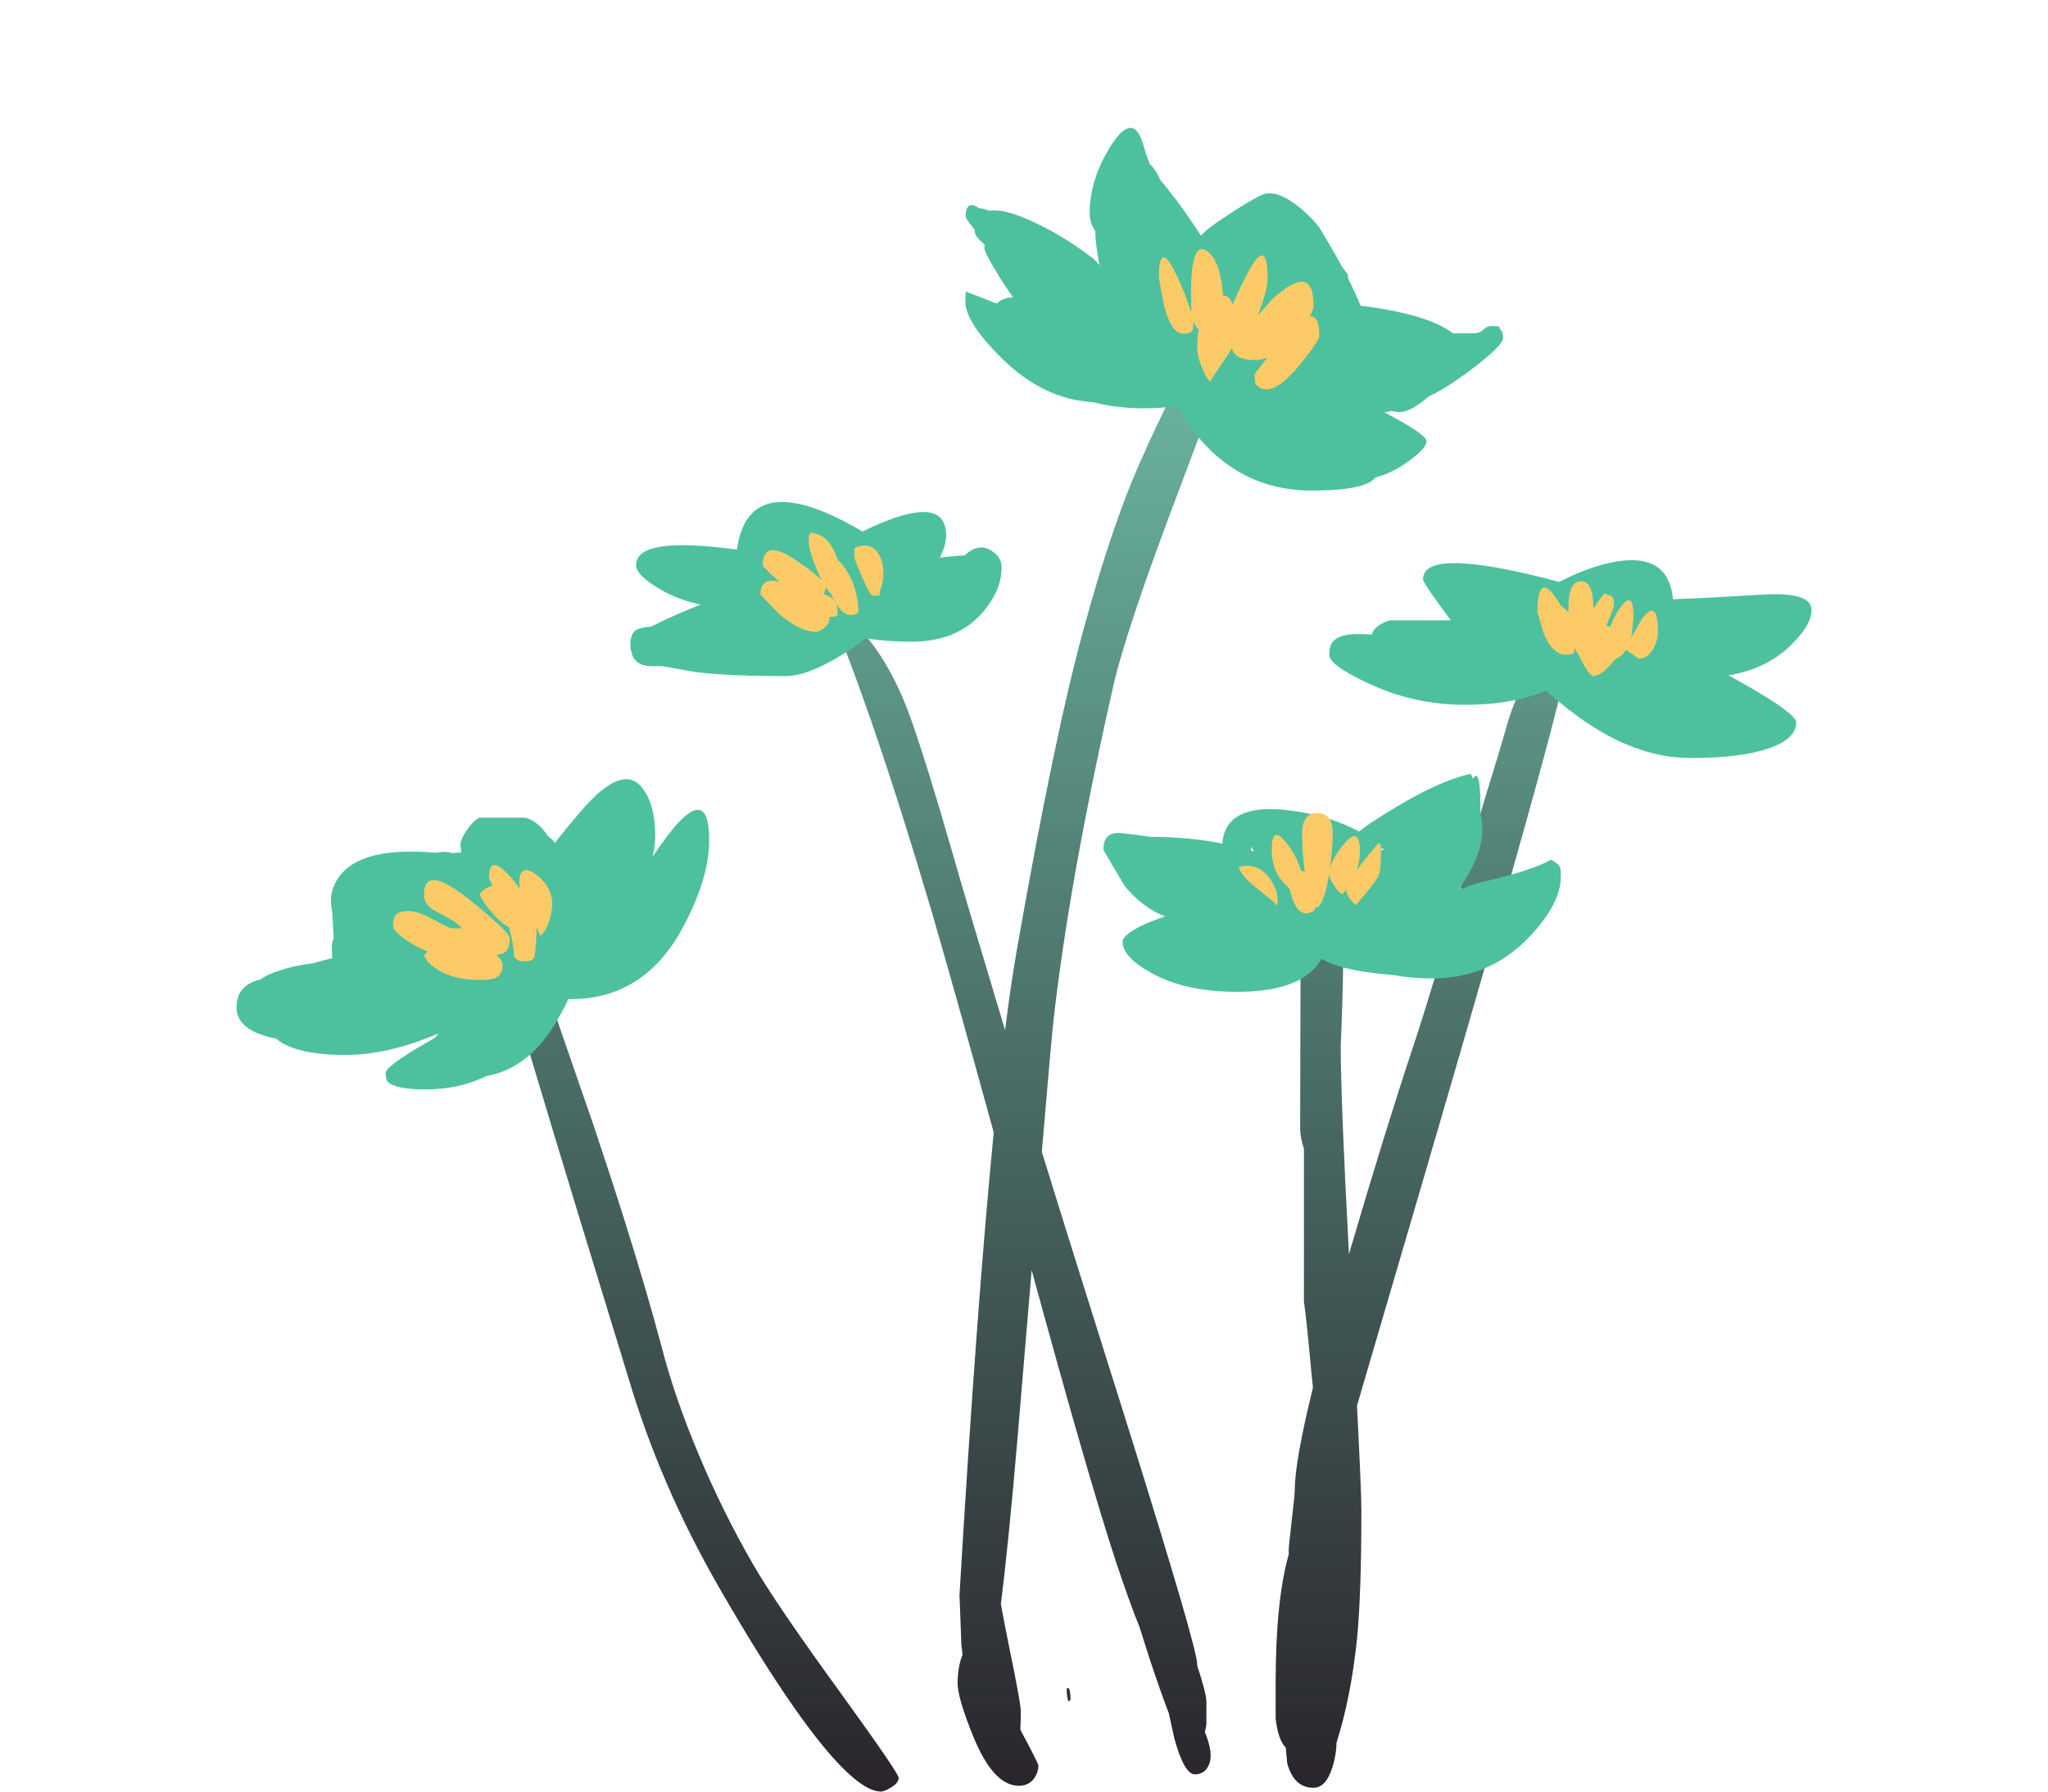 <?xml version="1.0" encoding="utf-8"?>
<!-- Generator: Adobe Illustrator 15.0.2, SVG Export Plug-In  -->
<!DOCTYPE svg PUBLIC "-//W3C//DTD SVG 1.1//EN" "http://www.w3.org/Graphics/SVG/1.1/DTD/svg11.dtd">
<svg version="1.1"
	 xmlns="http://www.w3.org/2000/svg" xmlns:xlink="http://www.w3.org/1999/xlink" xmlns:a="http://ns.adobe.com/AdobeSVGViewerExtensions/3.0/"
	 x="0px" y="0px" width="104px" height="91px" viewBox="-12.01 -6.495 104 91" enable-background="new -12.01 -6.495 104 91"
	 xml:space="preserve">
<defs>
</defs>
<linearGradient id="SVGID_1_" gradientUnits="userSpaceOnUse" x1="40.465" y1="84.213" x2="40.465" y2="9.932">
	<stop  offset="0" style="stop-color:#2A252C"/>
	<stop  offset="1" style="stop-color:#6CB9A3"/>
</linearGradient>
<path fill-rule="evenodd" clip-rule="evenodd" fill="url(#SVGID_1_)" d="M47.949,18.168c-1.854,4.872-3,8.286-3.439,10.243
	c-1.504,6.661-2.514,12.336-3.033,17.026c-0.061,0.524-0.254,2.716-0.582,6.569c0.867,2.817,2.375,7.639,4.527,14.462
	c2.242,7.179,3.363,11.032,3.363,11.565c0,0.021,0,0.044,0,0.067c0.311,0.95,0.467,1.563,0.467,1.836c0,0.013,0,0.401,0,1.166
	c-0.02,0.136-0.045,0.259-0.078,0.37c0.193,0.475,0.293,0.877,0.293,1.204c0,0.26-0.066,0.479-0.195,0.66
	c-0.143,0.194-0.344,0.293-0.602,0.293c-0.365,0-0.715-0.616-1.051-1.847c-0.115-0.525-0.205-0.943-0.273-1.254
	c-0.271-0.699-0.596-1.617-0.971-2.75c-0.191-0.605-0.363-1.146-0.516-1.623c-0.355-0.88-0.74-1.946-1.156-3.197
	c-0.928-2.798-2.369-7.777-4.324-14.938c-0.207,2.452-0.443,5.26-0.709,8.427c-0.303,3.573-0.588,6.418-0.855,8.531
	c0.098,0.544,0.24,1.282,0.428,2.216c0.389,1.879,0.582,2.947,0.582,3.207c0,0.394-0.006,0.714-0.02,0.963
	c0.609,1.137,0.916,1.742,0.916,1.817c0,0.22-0.066,0.428-0.195,0.622c-0.182,0.271-0.447,0.407-0.797,0.407
	c-0.869,0-1.646-0.849-2.332-2.545c-0.52-1.284-0.777-2.171-0.777-2.663c0-0.561,0.084-1.044,0.252-1.448
	c-0.021-0.157-0.041-0.322-0.061-0.495c-0.063-1.673-0.096-2.521-0.096-2.547c0.58-9.759,1.16-17.589,1.738-23.489
	c-1.414-5.135-2.475-8.902-3.176-11.303c-2.01-6.79-3.797-12.019-5.365-15.685c1.84,1.088,3.271,3.045,4.295,5.869
	c0.559,1.568,1.27,3.861,2.139,6.881c0.398,1.402,1.291,4.418,2.684,9.047c0.199-1.599,0.4-2.97,0.602-4.111
	c1.281-7.307,2.416-12.748,3.402-16.324c0.92-3.356,1.832-6.078,2.74-8.165c1.244-2.838,2.305-4.897,3.188-6.18
	c1.035-1.516,1.553-1.496,1.553,0.058C50.514,11.281,49.66,13.633,47.949,18.168z M54.539,39.004
	c0.375-1.517,0.92-1.218,1.631,0.894c0.066,1.478,0.033,3.721-0.096,6.726c0,1.833,0.139,5.363,0.418,10.593
	c0.027-0.103,0.057-0.206,0.088-0.311c1.166-3.966,2.189-7.275,3.07-9.933c0.959-2.863,2.033-6.557,3.227-11.078
	c0.154-0.609,0.42-1.523,0.797-2.74c0.439-1.438,0.719-2.372,0.836-2.8c0.311-1.127,0.822-2.229,1.535-3.305
	c0.869-1.281,1.303-0.971,1.303,0.934c0,0.674-1.744,7.029-5.229,19.068c-0.842,2.911-2.582,8.861-5.219,17.852
	c0.148,2.908,0.223,4.686,0.223,5.334c0,2.748-0.07,4.887-0.213,6.415c-0.199,1.994-0.549,3.786-1.051,5.374
	c0,0.361-0.066,0.761-0.193,1.196c-0.221,0.726-0.543,1.088-0.971,1.088c-0.676,0-1.121-0.421-1.342-1.264l-0.068-0.767
	c-0.266-0.28-0.438-0.775-0.516-1.486c0-1.193,0-1.803,0-1.829c0-2.795,0.225-4.976,0.672-6.54
	c-0.008-0.042-0.012-0.084-0.012-0.125c0-0.156,0.053-0.676,0.156-1.556c0.104-0.881,0.156-1.406,0.156-1.575
	c0-0.943,0.307-2.673,0.922-5.188c-0.029-0.267-0.059-0.545-0.086-0.836c-0.156-1.711-0.279-2.89-0.371-3.537v-7.755
	c-0.129-0.391-0.193-0.733-0.193-1.031l0.02-8.3C54.176,40.98,54.344,39.808,54.539,39.004z M16.111,51.074
	c-1.684-5.546-2.525-8.513-2.525-8.902c-0.014-0.388,0.012-0.777,0.078-1.165c0.115-0.751,0.35-1.187,0.699-1.304
	c0.803,2.371,2.066,6.045,3.789,11.021c0.584,1.741,1.115,3.373,1.594,4.897c0.732,2.333,1.342,4.414,1.828,6.238
	c0.453,1.764,1.088,3.609,1.904,5.54c0.816,1.943,1.73,3.79,2.74,5.54c0.766,1.335,2.27,3.544,4.51,6.627
	c1.932,2.669,2.896,4.082,2.896,4.238c0,0.181-0.137,0.351-0.408,0.505c-0.221,0.13-0.383,0.194-0.486,0.194
	c-0.945,0-2.41-1.412-4.393-4.236c-1.154-1.646-2.436-3.701-3.85-6.162c-1.98-3.446-3.51-6.983-4.586-10.612
	c-0.918-2.988-1.721-5.611-2.41-7.872C16.965,53.894,16.506,52.378,16.111,51.074z M42.352,79.839l-0.098,0.099
	c-0.063-0.143-0.098-0.37-0.098-0.681h0.117C42.326,79.374,42.352,79.567,42.352,79.839z"/>
<path fill-rule="evenodd" clip-rule="evenodd" fill="#4DC19E" d="M56.443,7.633c0.258,0.519,0.473,0.985,0.641,1.4
	c2.281,0.284,3.842,0.751,4.684,1.399c0.105,0,0.209,0,0.313,0c0.246,0,0.504,0,0.777,0c0.17,0,0.316-0.06,0.447-0.175
	c0.129-0.13,0.271-0.194,0.428-0.194c0.324,0,0.459,0.032,0.408,0.096c0,0.04,0.031,0.085,0.096,0.137
	c0.053,0.064,0.08,0.188,0.08,0.368c0,0.273-0.584,0.844-1.75,1.712c-0.168,0.13-0.33,0.246-0.486,0.35
	c-0.674,0.467-1.166,0.759-1.477,0.875c-0.08,0.052-0.148,0.109-0.215,0.174c-0.646,0.52-1.152,0.733-1.516,0.643L58.6,14.378
	c-0.09,0.039-0.16,0.059-0.213,0.059c-0.039,0-0.078,0-0.115,0c1.436,0.751,2.156,1.244,2.156,1.476c0,0.131-0.078,0.28-0.232,0.448
	c-0.182,0.194-0.461,0.422-0.836,0.681c-0.531,0.362-1.045,0.602-1.535,0.719c-0.078,0.104-0.182,0.188-0.313,0.253
	c-0.504,0.272-1.477,0.408-2.914,0.408c-2.023,0-3.74-0.688-5.152-2.061c-0.531-0.519-1.016-1.134-1.457-1.847
	c-0.053-0.091-0.104-0.182-0.156-0.271c-0.039-0.039-0.076-0.079-0.115-0.117c-0.469,0.078-1.025,0.117-1.672,0.117
	c-0.908,0-1.756-0.103-2.547-0.311c-1.684-0.092-3.234-0.837-4.645-2.235c-1.23-1.219-1.846-2.178-1.846-2.877l0.02-0.505
	c0.686,0.258,1.184,0.452,1.496,0.582c0.025,0,0.063,0.007,0.117,0.02c0-0.013,0.006-0.025,0.02-0.039
	c0.18-0.168,0.439-0.259,0.775-0.271c-0.311-0.428-0.596-0.862-0.855-1.302c-0.4-0.662-0.602-1.063-0.602-1.206
	c0-0.063,0.008-0.117,0.02-0.155c-0.338-0.297-0.506-0.519-0.506-0.661c0-0.038,0-0.071,0-0.097
	c-0.311-0.39-0.465-0.615-0.465-0.681c0-0.22,0.031-0.376,0.096-0.466c0.104-0.17,0.297-0.156,0.582,0.038
	c0.17,0.014,0.346,0.06,0.527,0.137c0.428-0.077,1.041,0.052,1.846,0.388c1.18,0.506,2.332,1.193,3.459,2.061
	c0.092,0.104,0.188,0.207,0.291,0.312c-0.09-0.401-0.162-0.894-0.213-1.478c0-0.091,0-0.175,0-0.252
	c-0.195-0.26-0.291-0.57-0.291-0.933c0-1.129,0.361-2.269,1.088-3.422c0.764-1.191,1.314-1.186,1.652,0.02
	c0.078,0.285,0.182,0.596,0.311,0.933c0.219,0.194,0.396,0.46,0.525,0.797c0.26,0.299,0.543,0.654,0.855,1.069
	c0.4,0.544,0.809,1.134,1.225,1.769c0.154-0.206,0.568-0.531,1.242-0.972c0.74-0.493,1.33-0.848,1.77-1.069
	c0.439-0.232,1.012-0.104,1.711,0.39c0.518,0.375,0.951,0.797,1.303,1.263c0.439,0.727,0.822,1.387,1.146,1.983
	c0.09,0.116,0.188,0.245,0.291,0.388C56.443,7.51,56.443,7.567,56.443,7.633z M46.432,36.012c1.273,0,2.482,0.112,3.627,0.339
	c0.117-1.525,1.475-2.054,4.072-1.583c1.035,0.18,1.969,0.493,2.799,0.933c0.021,0.012,0.045,0.025,0.068,0.038l0.592-0.428
	c2.1-1.386,3.797-2.222,5.092-2.507c0,0.039,0.02,0.078,0.059,0.116c0.016,0.031,0.025,0.083,0.029,0.156
	c0.266-0.438,0.398,0.035,0.398,1.42c0,0.109,0,0.212,0,0.31v0.02c0.064,0.285,0.098,0.557,0.098,0.816
	c0,0.867-0.389,1.866-1.166,2.993c-0.006,0.007-0.012,0.015-0.02,0.02c0.08-0.013,0.166-0.025,0.262-0.039
	c0.246-0.121,0.555-0.225,0.924-0.311c1.684-0.39,2.844-0.765,3.479-1.128c0.258,0.116,0.422,0.259,0.486,0.428
	c0.012,0.052,0.02,0.194,0.02,0.428c0,0.907-0.525,1.918-1.574,3.032c-1.334,1.426-2.986,2.138-4.957,2.138
	c-0.723,0-1.377-0.058-1.963-0.175c-1.459-0.106-2.547-0.314-3.264-0.622c-0.152-0.065-0.281-0.133-0.391-0.204
	c-0.104,0.184-0.232,0.355-0.389,0.515c-0.738,0.779-2.041,1.166-3.906,1.166c-1.762,0-3.219-0.323-4.375-0.972
	c-0.957-0.531-1.436-1.056-1.436-1.573c0-0.233,0.35-0.52,1.049-0.856c0.35-0.157,0.723-0.3,1.117-0.427
	c-0.77-0.296-1.451-0.808-2.051-1.536c-0.725-1.218-1.088-1.833-1.088-1.847c0-0.582,0.254-0.867,0.758-0.854
	C45.08,35.83,45.631,35.895,46.432,36.012z M51.535,36.711c0.043,0.012,0.084,0.025,0.127,0.038
	c-0.053-0.095-0.102-0.182-0.145-0.262C51.521,36.555,51.527,36.63,51.535,36.711z M38.854,22.326c0,0.779-0.324,1.544-0.973,2.295
	c-0.854,0.984-2.053,1.478-3.596,1.478c-0.854,0-1.633-0.059-2.342-0.176c-0.277,0.238-0.633,0.49-1.059,0.758
	c-1.232,0.778-2.236,1.166-3.014,1.166c-1.904,0-3.439-0.069-4.605-0.212c-0.701-0.128-1.254-0.226-1.662-0.293
	c-0.176,0-0.355,0-0.535,0c-0.467,0-0.783-0.169-0.953-0.505c-0.016-0.075-0.033-0.144-0.049-0.205
	c-0.018-0.032-0.033-0.067-0.047-0.106c-0.004-0.064-0.006-0.123-0.01-0.175C20.004,26.308,20,26.28,20,26.273
	c0-0.04,0-0.08,0-0.117c0-0.078,0-0.123,0-0.137c0-0.016,0.01-0.035,0.029-0.058c0.039-0.228,0.133-0.383,0.281-0.467
	c0.145-0.079,0.393-0.135,0.75-0.165c0.178-0.092,0.383-0.192,0.611-0.301c0.617-0.288,1.252-0.561,1.904-0.816
	c-0.715-0.143-1.379-0.389-2.002-0.739c-0.855-0.492-1.283-0.913-1.283-1.262c0-0.995,1.707-1.259,5.121-0.789
	c0.334-2.419,1.885-3.025,4.656-1.816c0.512,0.223,1.086,0.521,1.721,0.894c0.27-0.133,0.539-0.257,0.807-0.369
	c2.291-0.984,3.439-0.796,3.439,0.563c0,0.36-0.107,0.738-0.322,1.139c0.49-0.064,0.912-0.104,1.266-0.117
	c0.434-0.407,0.852-0.508,1.254-0.301C38.646,21.635,38.854,21.938,38.854,22.326z M77.455,23.708
	c1.684-0.104,2.525,0.154,2.525,0.776c0,0.545-0.389,1.179-1.166,1.905c-0.813,0.746-1.826,1.219-3.043,1.419
	c0.336,0.185,0.67,0.372,1.002,0.563c1.619,0.933,2.43,1.543,2.43,1.828c0,0.568-0.484,1.017-1.457,1.34
	c-0.945,0.311-2.248,0.467-3.906,0.467c-1.893,0-3.803-0.706-5.734-2.119c-0.682-0.501-1.219-0.938-1.613-1.312
	c-1.094,0.486-2.469,0.729-4.119,0.729c-1.738,0-3.383-0.369-4.939-1.107c-1.295-0.608-1.941-1.082-1.941-1.419
	c0-0.324,0.064-0.557,0.193-0.699c0.221-0.246,0.635-0.37,1.244-0.37c0.264,0,0.502,0.01,0.719,0.029
	c0.088-0.322,0.398-0.565,0.934-0.729h3.08c-0.939-1.254-1.41-1.945-1.41-2.078c0-0.998,1.77-1.089,5.307-0.272
	c0.564,0.127,1.102,0.264,1.613,0.407c0.723-0.382,1.441-0.673,2.158-0.874c2.242-0.611,3.447-0.029,3.615,1.749
	C73.951,23.908,75.455,23.831,77.455,23.708z M58.154,36.711c0.029-0.016,0.061-0.031,0.088-0.05
	c-0.004-0.024-0.014-0.046-0.031-0.067c-0.031,0.015-0.063,0.03-0.096,0.048C58.131,36.665,58.143,36.688,58.154,36.711z
	 M11.369,36.419c0-0.182,0.111-0.434,0.33-0.758c0.234-0.323,0.441-0.531,0.623-0.622h2.332c0.418,0.088,0.811,0.404,1.176,0.952
	c0.145,0.093,0.256,0.202,0.342,0.331c0.352-0.468,0.787-0.998,1.301-1.595c1.412-1.658,2.455-2.061,3.129-1.204
	c0.441,0.557,0.662,1.379,0.662,2.468c0,0.324-0.047,0.668-0.137,1.03c0.57-0.842,1.029-1.444,1.381-1.808
	c0.996-1.011,1.496-0.687,1.496,0.973c0,1.244-0.42,2.675-1.264,4.294c-1.309,2.515-3.227,3.771-5.754,3.771
	c-0.053,0-0.096,0-0.135,0c-0.143,0.312-0.313,0.634-0.506,0.971c-0.947,1.699-2.164,2.677-3.654,2.936
	c-0.906,0.455-1.938,0.681-3.09,0.681c-1.025,0-1.664-0.129-1.924-0.389c-0.066-0.065-0.098-0.214-0.098-0.447
	c0-0.232,0.699-0.751,2.098-1.556c0.158-0.09,0.301-0.175,0.428-0.252c0.041-0.064,0.084-0.131,0.137-0.194
	c-1.686,0.727-3.26,1.088-4.723,1.088c-1.684,0-2.857-0.277-3.518-0.835c-0.688-0.129-1.197-0.337-1.535-0.622
	C0.154,45.373,0,45.055,0,44.68c0-0.765,0.402-1.238,1.205-1.419c0.258-0.195,0.654-0.37,1.184-0.525
	c0.469-0.142,0.947-0.239,1.441-0.291c0.309-0.091,0.654-0.182,1.029-0.272c-0.014-0.363-0.02-0.558-0.02-0.583
	c0-0.151,0.031-0.292,0.098-0.428c-0.053-0.882-0.078-1.334-0.078-1.359c-0.156-0.649-0.033-1.244,0.369-1.789
	c0.746-1.019,2.383-1.417,4.906-1.194c0.346-0.066,0.619-0.061,0.818,0.018c0.158-0.014,0.313-0.027,0.465-0.037
	C11.387,36.563,11.369,36.436,11.369,36.419z"/>
<path fill-rule="evenodd" clip-rule="evenodd" fill="#FCCB68" d="M50.584,8.974c0.17-0.409,0.406-0.908,0.709-1.495
	c0.713-1.387,1.068-1.329,1.068,0.174c0,0.362-0.162,0.979-0.486,1.847l-0.01,0.02c0.223-0.246,0.473-0.525,0.75-0.836
	c1.385-1.258,2.08-1.147,2.08,0.331c0,0.152-0.066,0.339-0.195,0.563c0.324-0.037,0.486,0.28,0.486,0.953
	c0,0.194-0.318,0.68-0.953,1.458c-0.699,0.855-1.258,1.282-1.672,1.282c-0.195,0-0.324-0.02-0.389-0.058
	c-0.053-0.064-0.117-0.117-0.195-0.156c-0.051-0.038-0.076-0.22-0.076-0.543c0-0.018,0.219-0.305,0.66-0.866
	c-0.209,0.098-0.402,0.147-0.584,0.147c-0.756,0-1.168-0.208-1.234-0.623c-0.061,0.134-0.133,0.263-0.221,0.389
	c-0.494,0.713-0.785,1.153-0.877,1.321c-0.156-0.143-0.311-0.414-0.465-0.815c-0.131-0.377-0.195-0.662-0.195-0.856
	c0-0.359,0.027-0.684,0.078-0.971c-0.117-0.104-0.209-0.243-0.273-0.418l-0.02,0.418c-0.023,0.038-0.057,0.077-0.098,0.117
	c-0.063,0.063-0.193,0.097-0.387,0.097c-0.402,0-0.727-0.46-0.973-1.381c-0.182-0.933-0.271-1.419-0.271-1.458
	c0-1.334,0.291-1.392,0.875-0.175c0.264,0.528,0.521,1.175,0.775,1.944c-0.012-0.611-0.02-0.928-0.02-0.952
	c0-1.854,0.279-2.572,0.836-2.157c0.449,0.34,0.711,1.088,0.789,2.243C50.313,8.504,50.475,8.656,50.584,8.974z M50.66,10.898h-0.01
	c-0.004,0.01-0.006,0.02-0.01,0.029L50.66,10.898z M54.889,34.806c0.518,0,0.777,0.344,0.777,1.03c0,0.538-0.049,1.135-0.146,1.788
	c0.088-0.362,0.338-0.79,0.748-1.283c0.52-0.622,0.779-0.466,0.779,0.467c0,0.288-0.057,0.594-0.166,0.913
	c0.27-0.387,0.646-0.86,1.137-1.419c0.025,0.064,0.051,0.104,0.076,0.117c0.016,0.025,0.021,0.142,0.021,0.35
	c0,0.622-0.039,1.023-0.117,1.205c-0.117,0.247-0.506,0.752-1.166,1.516c-0.311-0.31-0.467-0.55-0.467-0.718
	c0-0.034,0.004-0.069,0.01-0.107c-0.068,0.092-0.143,0.179-0.223,0.263c-0.156-0.104-0.299-0.261-0.428-0.467
	c-0.156-0.221-0.232-0.408-0.232-0.564c0-0.018,0-0.037,0-0.058c-0.143,0.972-0.344,1.562-0.604,1.768
	c-0.02-0.017-0.041-0.036-0.059-0.057c-0.094,0.232-0.268,0.349-0.525,0.349s-0.479-0.227-0.66-0.68l-0.176-0.583
	c-0.293-0.267-0.506-0.526-0.641-0.778c-0.168-0.323-0.254-0.737-0.254-1.243c0-0.842,0.26-0.927,0.779-0.253
	c0.352,0.467,0.586,0.923,0.699,1.37c0.043,0.007,0.088,0.018,0.137,0.03c0.02,0.006,0.041,0.012,0.059,0.019v-0.019
	c-0.092-0.675-0.137-1.31-0.137-1.906C54.111,35.155,54.369,34.806,54.889,34.806z M52.381,38.013
	c0.324,0.389,0.484,0.784,0.484,1.186c0,0.324-0.037,0.388-0.113,0.195c-0.029-0.039-0.352-0.305-0.975-0.798
	c-0.531-0.429-0.822-0.777-0.873-1.051C51.473,37.377,51.967,37.533,52.381,38.013z M32.633,23.649
	c0.131,0.078,0.033,0.115-0.291,0.115c-0.115,0-0.311-0.323-0.584-0.971c-0.258-0.597-0.387-0.939-0.387-1.029l0.018-0.429
	c0.518-0.221,0.908-0.143,1.166,0.234c0.195,0.259,0.291,0.608,0.291,1.049C32.846,22.956,32.775,23.299,32.633,23.649z
	 M29.154,20.559c0.543,0.04,0.959,0.383,1.244,1.03c0.053,0.12,0.098,0.232,0.135,0.34c0.051,0.048,0.102,0.104,0.156,0.166
	c0.557,0.647,0.855,1.458,0.895,2.43l-0.057,0.115c-0.041,0.064-0.156,0.098-0.352,0.098c-0.248,0-0.5-0.208-0.758-0.622
	c0.051,0.097,0.084,0.206,0.096,0.331c0,0.063,0.008,0.148,0.02,0.254c-0.012,0.089-0.121,0.135-0.33,0.135
	c-0.031,0-0.068,0-0.107,0c0.008,0.025,0.01,0.052,0.01,0.077c0,0.194-0.096,0.362-0.291,0.506
	c-0.154,0.116-0.285,0.176-0.387,0.176c-0.559,0-1.199-0.319-1.926-0.954c-0.596-0.635-0.895-0.945-0.895-0.932
	c0-0.616,0.322-0.828,0.963-0.643c-0.563-0.522-0.846-0.801-0.846-0.836c0-0.919,0.531-1.028,1.594-0.329
	c0.697,0.459,1.166,0.824,1.41,1.098c-0.096-0.178-0.189-0.382-0.283-0.612c-0.26-0.647-0.387-1.115-0.387-1.399
	c0-0.182,0.004-0.278,0.018-0.292C29.102,20.668,29.127,20.624,29.154,20.559z M29.893,23.708c0.223,0.076,0.385,0.193,0.486,0.35
	c-0.051-0.088-0.104-0.184-0.156-0.293l-0.037-0.106c-0.092-0.085-0.184-0.197-0.273-0.339c0,0.015,0,0.026,0,0.039
	c0,0.105-0.035,0.212-0.107,0.319C29.834,23.686,29.861,23.694,29.893,23.708z M71.975,26.408c-0.195,0.364-0.449,0.551-0.76,0.564
	c-0.322-0.233-0.518-0.369-0.582-0.408c-0.029-0.021-0.051-0.041-0.07-0.06c-0.137,0.228-0.309,0.383-0.514,0.468l-0.01-0.01
	c-0.029,0.035-0.057,0.07-0.088,0.106c-0.428,0.52-0.783,0.777-1.068,0.777c-0.117,0-0.344-0.323-0.682-0.972l-0.252-0.457
	l-0.02,0.146c0.014,0.039,0.008,0.071-0.02,0.098c-0.051,0.064-0.18,0.097-0.389,0.097c-0.479,0-0.867-0.383-1.164-1.147
	c-0.197-0.725-0.293-1.042-0.293-0.951c0-1.349,0.279-1.658,0.836-0.933c0.125,0.165,0.244,0.351,0.359,0.553
	c0.105,0.068,0.207,0.148,0.301,0.244c0.023,0.023,0.051,0.052,0.078,0.087c0-0.077,0-0.158,0-0.244c0-0.894,0.215-1.34,0.641-1.34
	c0.416,0,0.621,0.446,0.621,1.34c0,0.033,0,0.065,0,0.099c0.057-0.116,0.133-0.246,0.234-0.39c0.117-0.155,0.227-0.298,0.332-0.427
	c0.076,0.038,0.188,0.078,0.33,0.115c0.104,0.065,0.154,0.202,0.154,0.41c0,0.146-0.129,0.521-0.389,1.117
	c0.076,0.017,0.148,0.036,0.213,0.058c0.102-0.352,0.283-0.698,0.545-1.04c0.414-0.568,0.623-0.382,0.623,0.564
	c0,0.013-0.033,0.317-0.098,0.913c-0.014,0.054-0.027,0.105-0.039,0.156c0.137-0.241,0.322-0.571,0.563-0.992
	c0.545-0.727,0.816-0.511,0.816,0.643C72.186,25.852,72.115,26.124,71.975,26.408z M15.199,37.915
	c0.557,0.415,0.836,0.928,0.836,1.536c-0.053,0.739-0.254,1.27-0.604,1.594c0-0.007-0.064-0.153-0.193-0.438
	c0,0.032,0,0.061,0,0.089c0,0.324-0.033,0.797-0.098,1.419c-0.025,0-0.059,0.039-0.098,0.116c-0.064,0.064-0.195,0.098-0.389,0.098
	s-0.324-0.02-0.389-0.06c-0.051-0.063-0.109-0.115-0.174-0.154c0-0.427-0.086-0.93-0.254-1.517
	c-0.211-0.094-0.465-0.301-0.758-0.622c-0.375-0.414-0.621-0.765-0.738-1.049c0.215-0.257,0.436-0.395,0.66-0.418
	c-0.115-0.266-0.174-0.41-0.174-0.438c0-0.88,0.402-0.842,1.205,0.117c0.137,0.163,0.262,0.321,0.379,0.477
	c-0.033-0.119-0.049-0.219-0.049-0.303C14.363,37.662,14.643,37.514,15.199,37.915z M8.162,39.917
	c0.117-0.09,0.305-0.136,0.564-0.136c0.285,0,0.615,0.098,0.992,0.292c0.646,0.337,1.035,0.531,1.164,0.583h0.584
	c-0.232-0.246-0.672-0.531-1.32-0.854c-0.416-0.208-0.625-0.493-0.625-0.855c0-1.036,0.727-0.985,2.178,0.154
	c1.453,1.155,2.178,1.847,2.178,2.08c0,0.415-0.123,0.668-0.371,0.759c-0.074,0.03-0.18,0.056-0.318,0.077
	c0.213,0.149,0.318,0.324,0.318,0.523c0,0.325-0.127,0.539-0.387,0.643c-0.141,0.064-0.375,0.097-0.699,0.097
	c-0.869,0-1.574-0.154-2.119-0.466c-0.389-0.22-0.648-0.479-0.779-0.777c0.061-0.075,0.125-0.143,0.197-0.204
	c-0.258-0.1-0.516-0.226-0.779-0.379c-0.66-0.389-0.99-0.706-0.99-0.952C7.949,40.216,8.02,40.021,8.162,39.917z"/>
</svg>
